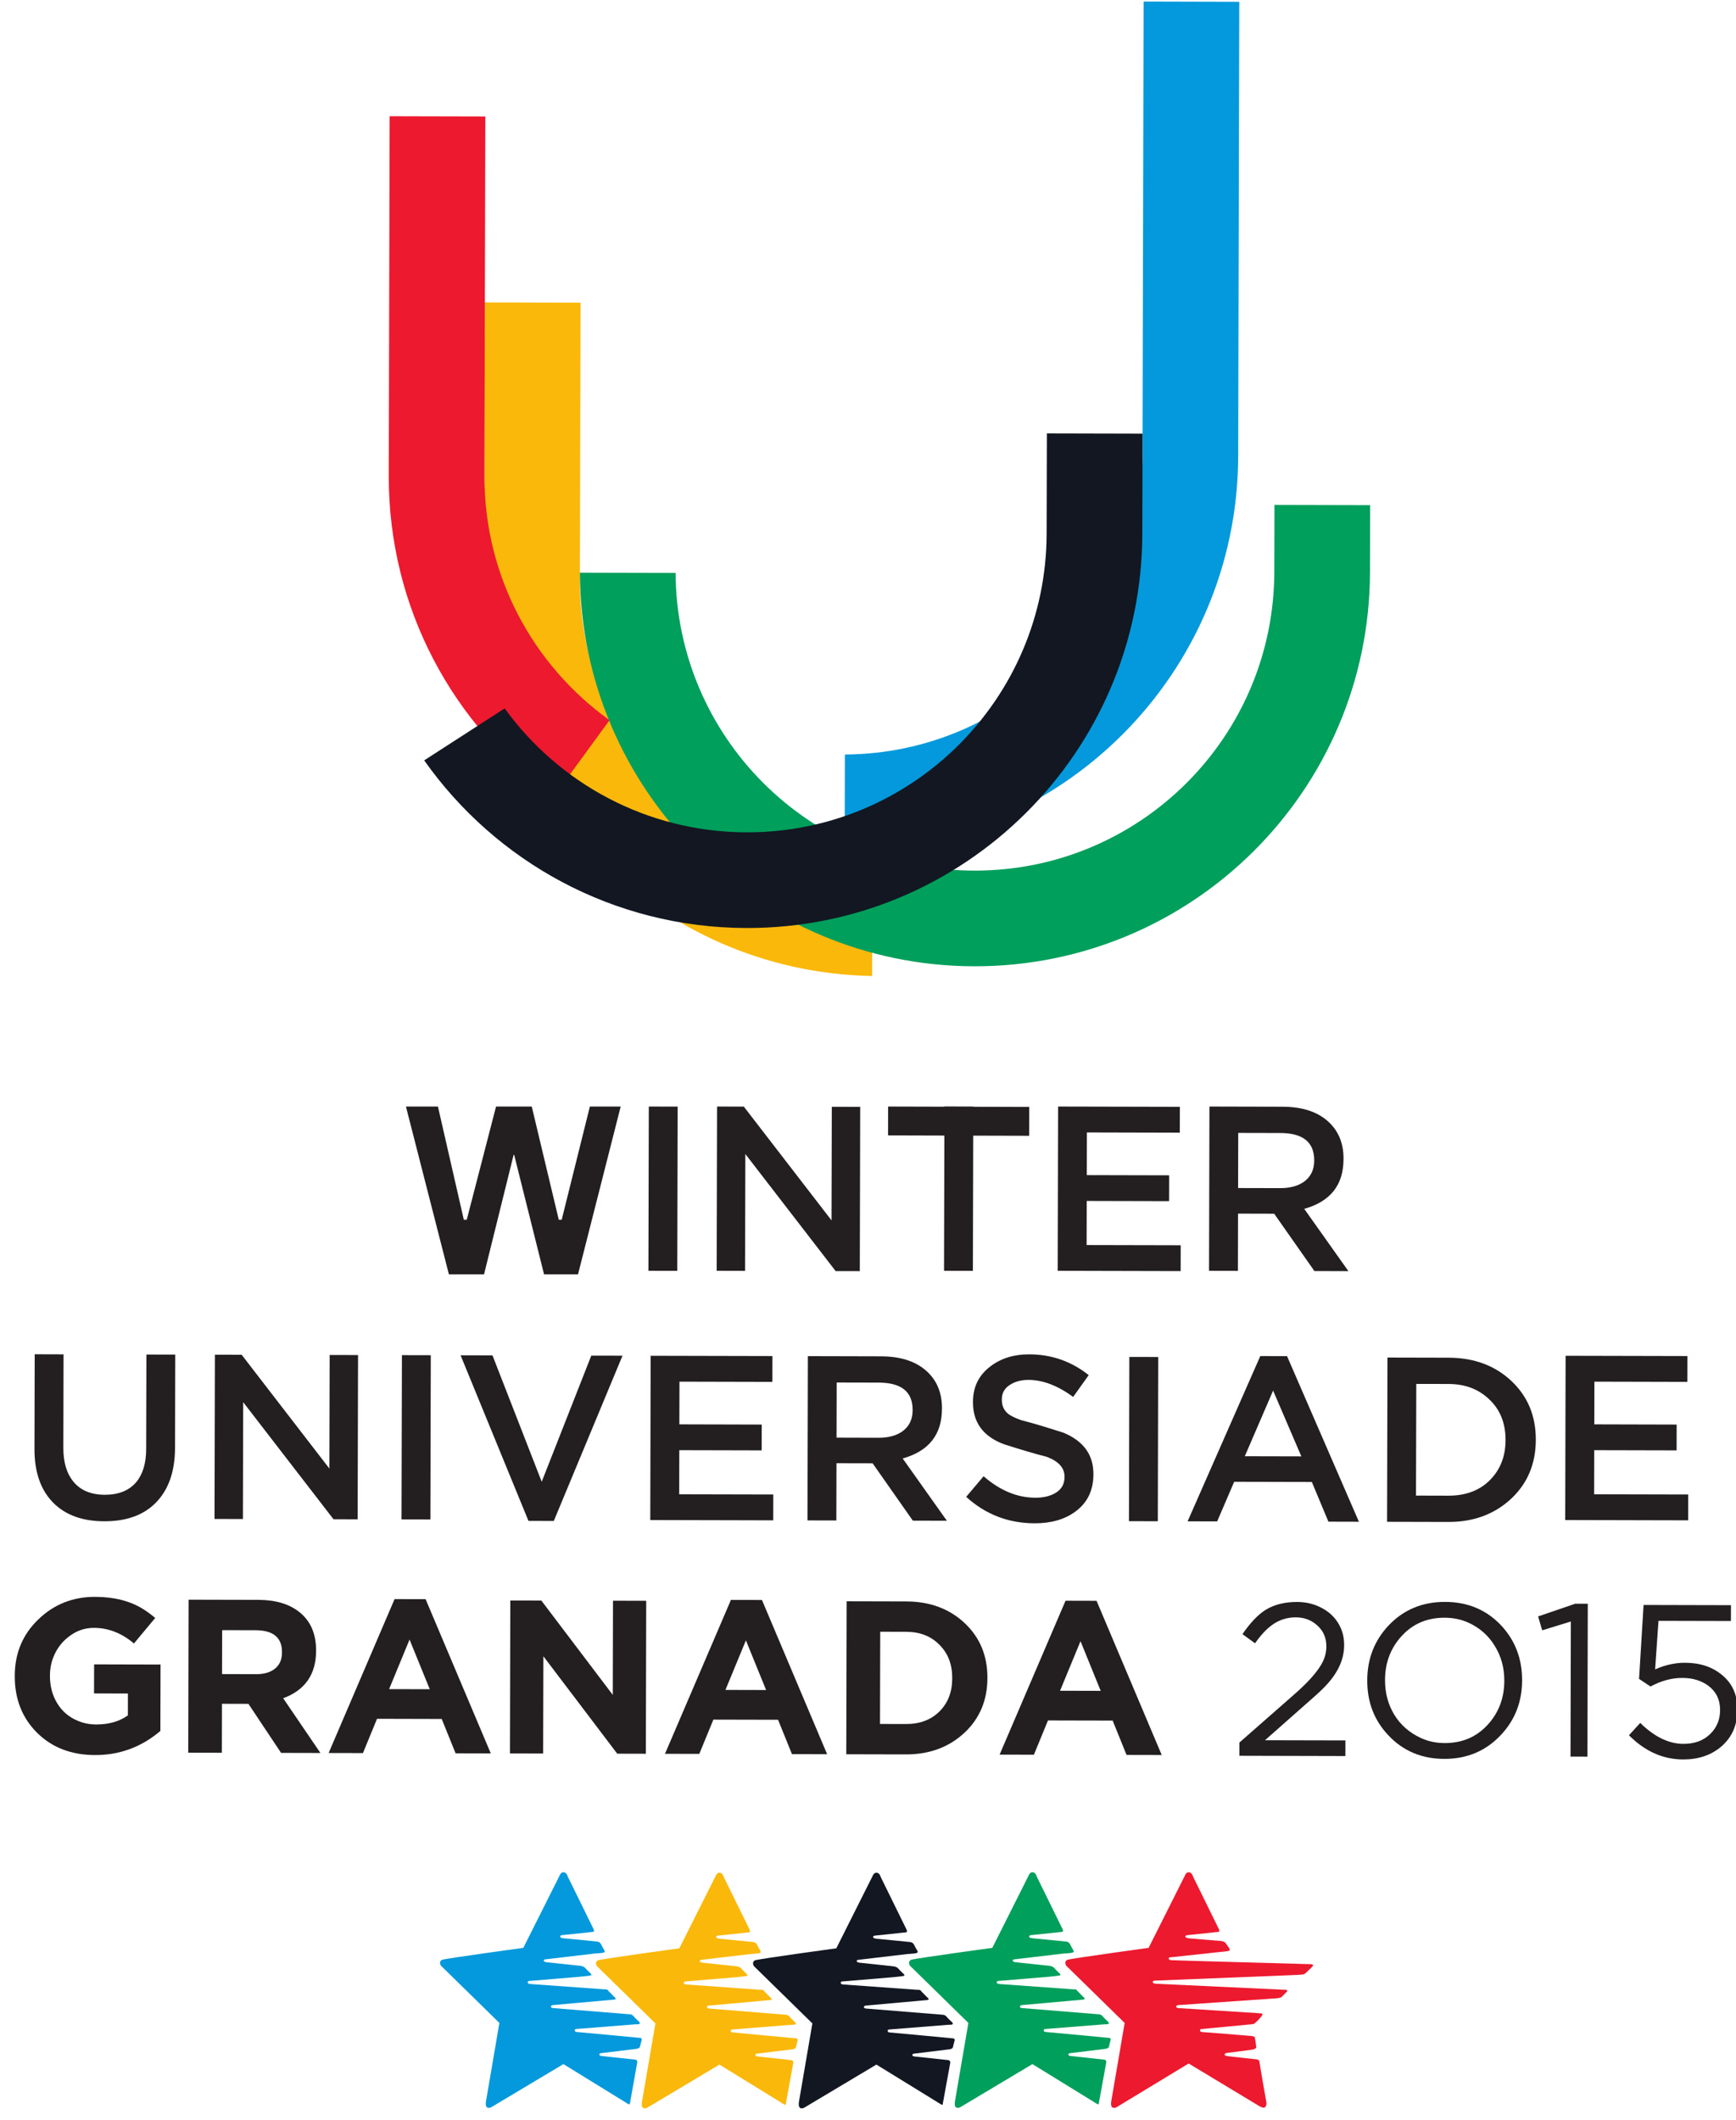 <?xml version="1.0" encoding="UTF-8" standalone="no"?>
<svg
   xmlns:dc="http://purl.org/dc/elements/1.1/"
   xmlns:cc="http://creativecommons.org/ns#"
   xmlns:rdf="http://www.w3.org/1999/02/22-rdf-syntax-ns#"
   xmlns:svg="http://www.w3.org/2000/svg"
   xmlns="http://www.w3.org/2000/svg"
   id="svg2719"
   version="1.1"
   viewBox="0 0 64.997 79.375"
   height="300"
   width="245.66">
  <defs
     id="defs2713">
    <clipPath
       id="clipPath2226"
       clipPathUnits="userSpaceOnUse">
      <path
         id="path2224"
         d="M 0,0 H 1190.551 V 841.89 H 0 Z" />
    </clipPath>
    <clipPath
       id="clipPath2278"
       clipPathUnits="userSpaceOnUse">
      <path
         id="path2276"
         d="M 0,0 H 1190.551 V 841.89 H 0 Z" />
    </clipPath>
    <clipPath
       id="clipPath2302"
       clipPathUnits="userSpaceOnUse">
      <path
         id="path2300"
         d="M 0,0 H 1190.551 V 841.89 H 0 Z" />
    </clipPath>
    <clipPath
       id="clipPath2326"
       clipPathUnits="userSpaceOnUse">
      <path
         id="path2324"
         d="M 0,0 H 1190.551 V 841.89 H 0 Z" />
    </clipPath>
    <clipPath
       id="clipPath2358"
       clipPathUnits="userSpaceOnUse">
      <path
         id="path2356"
         d="M 0,0 H 1190.551 V 841.89 H 0 Z" />
    </clipPath>
    <clipPath
       id="clipPath2374"
       clipPathUnits="userSpaceOnUse">
      <path
         id="path2372"
         d="M 0,0 H 1190.551 V 841.89 H 0 Z" />
    </clipPath>
    <clipPath
       id="clipPath2422"
       clipPathUnits="userSpaceOnUse">
      <path
         id="path2420"
         d="M 0,0 H 1190.551 V 841.89 H 0 Z" />
    </clipPath>
  </defs>
  <g
     transform="translate(-84.046,-69.669)"
     id="layer1">
    <g
       transform="matrix(0.615,0,0,-0.615,-536.459,516.447)"
       id="g2596">
      <g
         id="g2220">
        <g
           id="g2222"
           clip-path="url(#clipPath2226)">
          <g
             id="g2228"
             transform="translate(1044.294,708.043)">
            <path
               d="m 0,0 -0.04,-16.902 c -0.025,-9.94 7.913,-18.041 17.805,-18.265 L 17.75,-40.993 C 4.642,-40.76 -5.897,-30.045 -5.865,-16.888 l 0.04,16.902 z"
               style="fill:#fab80a;fill-opacity:1;fill-rule:nonzero;stroke:none"
               id="path2230" />
          </g>
          <g
             id="g2232"
             transform="translate(1050.08,691.589)">
            <path
               d="m 0,0 c 0.055,-9.999 8.164,-18.099 18.181,-18.123 10.066,-0.024 18.245,8.116 18.269,18.182 l 0.01,4.08 5.825,-0.014 -0.01,-4.081 C 42.243,-13.238 31.45,-23.98 18.167,-23.948 4.934,-23.915 -5.778,-13.201 -5.825,0.014 Z"
               style="fill:#009f5b;fill-opacity:1;fill-rule:nonzero;stroke:none"
               id="path2234" />
          </g>
          <g
             id="g2236"
             transform="translate(1038.497,719.378)">
            <path
               d="m 0,0 -0.053,-21.889 c -0.015,-6.124 2.992,-11.55 7.616,-14.866 l -3.435,-4.704 c -6.077,4.378 -10.025,11.523 -10.006,19.584 l 0.053,21.889 z"
               style="fill:#ed192e;fill-opacity:1;fill-rule:nonzero;stroke:none"
               id="path2238" />
          </g>
          <g
             id="g2240"
             transform="translate(1060.387,680.533)">
            <path
               d="m 0,0 c 9.996,0.057 18.095,8.166 18.119,18.181 l 0.067,27.66 5.824,-0.015 -0.066,-27.659 C 23.911,4.935 13.199,-5.776 -0.014,-5.825 Z"
               style="fill:#0499dc;fill-opacity:1;fill-rule:nonzero;stroke:none"
               id="path2242" />
          </g>
          <g
             id="g2244"
             transform="translate(1039.674,683.341)">
            <path
               d="M 0,0 C 3.303,-4.559 8.665,-7.53 14.726,-7.545 24.792,-7.57 32.971,0.57 32.995,10.636 l 0.015,6.106 5.825,-0.014 -0.015,-6.106 C 38.788,-2.66 27.995,-13.402 14.712,-13.37 6.604,-13.35 -0.556,-9.321 -4.898,-3.164 Z"
               style="fill:#121722;fill-opacity:1;fill-rule:nonzero;stroke:none"
               id="path2246" />
          </g>
          <g
             id="g2248"
             transform="translate(1015.296,633.853)">
            <path
               d="M 0,0 C -1.324,0.003 -2.356,0.377 -3.098,1.122 -3.867,1.895 -4.25,2.991 -4.247,4.411 l 0.014,5.757 1.757,-0.005 -0.013,-5.686 C -2.492,3.611 -2.293,2.929 -1.894,2.433 -1.458,1.889 -0.815,1.616 0.032,1.614 0.87,1.612 1.509,1.868 1.948,2.381 2.35,2.866 2.551,3.537 2.553,4.394 L 2.567,10.151 4.324,10.147 4.311,4.475 C 4.307,3.028 3.914,1.91 3.131,1.121 2.387,0.37 1.343,-0.003 0,0"
               style="fill:#231f20;fill-opacity:1;fill-rule:nonzero;stroke:none"
               id="path2250" />
          </g>
        </g>
      </g>
      <g
         id="g2252"
         transform="translate(1022.034,643.994)">
        <path
           d="m 0,0 1.629,-0.004 5.34,-6.927 0.017,6.914 1.728,-0.004 -0.024,-10 -1.471,0.004 L 1.722,-2.89 1.705,-10.004 -0.024,-10 Z"
           style="fill:#231f20;fill-opacity:1;fill-rule:nonzero;stroke:none"
           id="path2254" />
      </g>
      <g
         id="g2256"
         transform="translate(1033.42,643.967)">
        <path
           d="m 0,0 1.757,-0.004 -0.024,-10 -1.758,0.004 z"
           style="fill:#231f20;fill-opacity:1;fill-rule:nonzero;stroke:none"
           id="path2258" />
      </g>
      <g
         id="g2260"
         transform="translate(1036.991,643.958)">
        <path
           d="m 0,0 1.942,-0.005 2.997,-7.693 3.018,7.678 1.9,-0.004 -4.182,-10.062 -1.542,0.004 z"
           style="fill:#231f20;fill-opacity:1;fill-rule:nonzero;stroke:none"
           id="path2262" />
      </g>
      <g
         id="g2264"
         transform="translate(1048.563,643.929)">
        <path
           d="M 0,0 7.414,-0.017 7.41,-1.589 1.754,-1.575 1.747,-4.175 6.761,-4.188 6.758,-5.759 1.743,-5.747 1.737,-8.433 7.465,-8.446 7.462,-10.018 -0.024,-10 Z"
           style="fill:#231f20;fill-opacity:1;fill-rule:nonzero;stroke:none"
           id="path2266" />
      </g>
      <g
         id="g2268"
         transform="translate(1104.264,643.929)">
        <path
           d="M 0,0 7.414,-0.017 7.41,-1.589 1.754,-1.575 1.747,-4.175 6.761,-4.188 6.758,-5.759 1.743,-5.747 1.737,-8.433 7.465,-8.446 7.462,-10.018 -0.024,-10 Z"
           style="fill:#231f20;fill-opacity:1;fill-rule:nonzero;stroke:none"
           id="path2270" />
      </g>
      <g
         id="g2272">
        <g
           id="g2274"
           clip-path="url(#clipPath2278)">
          <g
             id="g2280"
             transform="translate(1058.134,643.906)">
            <path
               d="M 0,0 4.457,-0.011 C 5.714,-0.014 6.675,-0.349 7.34,-1.018 7.891,-1.571 8.166,-2.292 8.164,-3.177 L 8.163,-3.206 C 8.16,-4.777 7.362,-5.785 5.771,-6.228 l 2.691,-3.793 -2.072,0.006 -2.449,3.491 -2.2,0.005 -0.008,-3.485 -1.757,0.004 z m 4.316,-4.968 c 0.581,-0.001 1.058,0.126 1.43,0.383 0.42,0.303 0.63,0.731 0.631,1.284 v 0.028 C 6.38,-2.168 5.691,-1.614 4.31,-1.61 L 1.753,-1.604 1.745,-4.961 Z"
               style="fill:#231f20;fill-opacity:1;fill-rule:nonzero;stroke:none"
               id="path2282" />
          </g>
          <g
             id="g2284"
             transform="translate(1071.938,633.73)">
            <path
               d="m 0,0 c -1.6,0.004 -2.99,0.54 -4.167,1.61 l 1.06,1.255 C -2.109,1.995 -1.058,1.56 0.047,1.557 0.513,1.556 0.909,1.646 1.233,1.826 1.624,2.044 1.82,2.372 1.821,2.81 V 2.838 C 1.823,3.381 1.452,3.787 0.71,4.055 0.129,4.2 -0.722,4.449 -1.845,4.805 -3.12,5.274 -3.756,6.128 -3.753,7.366 v 0.029 c 0.002,0.915 0.361,1.637 1.076,2.169 0.639,0.484 1.421,0.725 2.345,0.722 C 1.03,10.283 2.238,9.862 3.293,9.021 L 2.347,7.694 C 1.406,8.383 0.502,8.727 -0.365,8.73 -0.793,8.731 -1.155,8.641 -1.451,8.461 -1.813,8.252 -1.995,7.948 -1.996,7.548 V 7.519 C -1.997,7.176 -1.878,6.9 -1.641,6.69 -1.47,6.546 -1.189,6.408 -0.799,6.273 -0.218,6.129 0.638,5.875 1.771,5.51 2.979,5.002 3.582,4.167 3.579,3.006 V 2.977 C 3.577,1.996 3.208,1.24 2.473,0.708 1.824,0.234 1,-0.003 0,0"
               style="fill:#231f20;fill-opacity:1;fill-rule:nonzero;stroke:none"
               id="path2286" />
          </g>
        </g>
      </g>
      <g
         id="g2288"
         transform="translate(1077.705,643.859)">
        <path
           d="m 0,0 1.757,-0.004 -0.024,-10 -1.757,0.004 z"
           style="fill:#231f20;fill-opacity:1;fill-rule:nonzero;stroke:none"
           id="path2290" />
      </g>
      <g
         id="g2292"
         transform="translate(1085.677,643.911)">
        <path
           d="m 0,0 1.628,-0.004 4.376,-10.082 -1.857,0.005 -1.009,2.416 -4.728,0.011 -1.035,-2.411 -1.8,0.004 z M 2.499,-6.106 0.78,-2.102 -0.943,-6.098 Z"
           style="fill:#231f20;fill-opacity:1;fill-rule:nonzero;stroke:none"
           id="path2294" />
      </g>
      <g
         id="g2296">
        <g
           id="g2298"
           clip-path="url(#clipPath2302)">
          <g
             id="g2304"
             transform="translate(1093.419,643.821)">
            <path
               d="M 0,0 3.729,-0.009 C 5.281,-0.013 6.561,-0.493 7.568,-1.447 8.547,-2.383 9.034,-3.565 9.031,-4.994 V -5.022 C 9.027,-6.46 8.534,-7.645 7.551,-8.576 6.53,-9.535 5.248,-10.013 3.704,-10.009 L -0.024,-10 Z m 3.708,-8.409 c 1.048,-0.003 1.887,0.31 2.517,0.936 0.639,0.637 0.96,1.446 0.963,2.427 v 0.028 c 0.002,1.019 -0.324,1.839 -0.98,2.46 -0.646,0.63 -1.474,0.946 -2.483,0.949 L 1.754,-1.605 1.737,-8.404 Z"
               style="fill:#231f20;fill-opacity:1;fill-rule:nonzero;stroke:none"
               id="path2306" />
          </g>
          <g
             id="g2308"
             transform="translate(1084.404,620.382)">
            <path
               d="M 0,0 3.36,2.949 C 4.383,3.844 4.992,4.591 5.187,5.189 5.258,5.4 5.294,5.62 5.295,5.848 5.296,6.368 5.116,6.791 4.756,7.117 4.396,7.453 3.956,7.621 3.437,7.622 2.9,7.623 2.421,7.47 1.998,7.163 1.662,6.927 1.314,6.553 0.952,6.044 L 0.187,6.6 C 0.664,7.294 1.132,7.786 1.591,8.075 2.119,8.4 2.762,8.561 3.519,8.559 4.1,8.558 4.627,8.42 5.102,8.146 5.586,7.872 5.941,7.484 6.168,6.982 6.309,6.664 6.378,6.317 6.377,5.938 V 5.912 C 6.375,5.005 5.946,4.131 5.091,3.288 4.87,3.068 4.517,2.748 4.032,2.327 L 1.558,0.141 6.455,0.13 6.453,-0.821 -0.002,-0.805 Z"
               style="fill:#231f20;fill-opacity:1;fill-rule:nonzero;stroke:none"
               id="path2310" />
          </g>
          <g
             id="g2312"
             transform="translate(1096.877,619.388)">
            <path
               d="m 0,0 c -1.373,0.003 -2.507,0.481 -3.403,1.434 -0.859,0.908 -1.288,2.018 -1.285,3.33 V 4.79 c 0.003,1.312 0.442,2.428 1.315,3.35 0.909,0.948 2.05,1.421 3.423,1.417 C 1.422,9.554 2.557,9.081 3.452,8.137 4.312,7.219 4.741,6.105 4.738,4.794 4.746,4.785 4.746,4.776 4.738,4.767 4.735,3.456 4.296,2.344 3.423,1.43 2.514,0.473 1.373,-0.003 0,0 m 0.029,0.963 c 1.056,-0.002 1.924,0.365 2.603,1.103 0.68,0.738 1.02,1.63 1.023,2.678 V 4.77 C 3.657,5.545 3.465,6.245 3.079,6.87 2.702,7.496 2.171,7.968 1.485,8.287 1.037,8.491 0.549,8.593 0.021,8.594 -1.036,8.596 -1.903,8.229 -2.583,7.491 -3.262,6.754 -3.603,5.861 -3.606,4.814 V 4.787 C -3.608,4.013 -3.42,3.313 -3.043,2.687 -2.657,2.061 -2.117,1.589 -1.423,1.271 -0.983,1.067 -0.5,0.965 0.029,0.963"
               style="fill:#231f20;fill-opacity:1;fill-rule:nonzero;stroke:none"
               id="path2314" />
          </g>
        </g>
      </g>
      <g
         id="g2316"
         transform="translate(1104.583,627.752)">
        <path
           d="M 0,0 -1.744,-0.537 -1.993,0.309 0.267,1.082 1.032,1.08 1.01,-8.227 -0.02,-8.224 Z"
           style="fill:#231f20;fill-opacity:1;fill-rule:nonzero;stroke:none"
           id="path2318" />
      </g>
      <g
         id="g2320">
        <g
           id="g2322"
           clip-path="url(#clipPath2326)">
          <g
             id="g2328"
             transform="translate(1111.417,619.353)">
            <path
               d="m 0,0 c -1.223,0.003 -2.322,0.494 -3.297,1.473 l 0.688,0.751 C -1.748,1.377 -0.873,0.953 0.015,0.95 0.684,0.948 1.222,1.141 1.627,1.527 2.042,1.922 2.25,2.41 2.251,2.991 V 3.017 C 2.253,3.633 2.016,4.122 1.542,4.484 1.112,4.802 0.584,4.962 -0.041,4.964 -0.692,4.965 -1.34,4.791 -1.983,4.44 L -2.681,4.904 -2.406,9.405 2.914,9.392 2.911,8.428 -1.498,8.439 -1.703,5.483 C -1.095,5.754 -0.487,5.889 0.12,5.887 1.044,5.885 1.804,5.628 2.402,5.116 3.008,4.604 3.31,3.917 3.308,3.054 L 3.307,3.028 C 3.305,2.095 2.978,1.348 2.325,0.786 1.708,0.26 0.933,-0.002 0,0"
               style="fill:#231f20;fill-opacity:1;fill-rule:nonzero;stroke:none"
               id="path2330" />
          </g>
          <g
             id="g2332"
             transform="translate(1014.734,619.621)">
            <path
               d="m 0,0 c -1.437,0.003 -2.611,0.454 -3.522,1.352 -0.911,0.907 -1.365,2.056 -1.362,3.449 v 0.026 c 0.003,1.375 0.481,2.518 1.432,3.429 0.951,0.92 2.105,1.379 3.462,1.375 C 1.163,9.629 2.134,9.383 2.922,8.893 3.178,8.732 3.426,8.55 3.665,8.346 L 2.371,6.792 C 1.628,7.424 0.817,7.74 -0.061,7.743 -0.611,7.744 -1.108,7.577 -1.552,7.241 -1.997,6.914 -2.321,6.493 -2.526,5.979 -2.669,5.625 -2.741,5.248 -2.742,4.849 V 4.822 C -2.744,4.21 -2.603,3.665 -2.32,3.185 -2.02,2.679 -1.6,2.314 -1.059,2.091 -0.714,1.939 -0.337,1.863 0.071,1.862 0.843,1.86 1.486,2.045 2.002,2.416 l 0.003,1.33 -2.063,0.006 0.005,1.769 4.044,-0.01 -0.01,-4.044 C 2.826,0.485 1.499,-0.004 0,0"
               style="fill:#231f20;fill-opacity:1;fill-rule:nonzero;stroke:none"
               id="path2334" />
          </g>
          <g
             id="g2336"
             transform="translate(1020.432,629.079)">
            <path
               d="m 0,0 4.257,-0.01 c 1.047,-0.003 1.88,-0.253 2.499,-0.752 0.673,-0.542 1.008,-1.319 1.006,-2.33 V -3.119 C 7.758,-4.546 7.091,-5.507 5.759,-6 l 2.267,-3.332 -2.395,0.006 -1.988,2.985 -1.61,0.004 -0.007,-2.98 -2.048,0.004 z m 4.113,-4.534 c 0.461,-0.001 0.83,0.101 1.105,0.304 0.311,0.23 0.467,0.567 0.468,1.01 v 0.027 C 5.688,-2.306 5.153,-1.862 4.08,-1.859 L 2.044,-1.854 2.038,-4.528 Z"
               style="fill:#231f20;fill-opacity:1;fill-rule:nonzero;stroke:none"
               id="path2338" />
          </g>
        </g>
      </g>
      <g
         id="g2340"
         transform="translate(1032.972,629.115)">
        <path
           d="m 0,0 1.889,-0.004 3.969,-9.389 -2.142,0.005 -0.847,2.091 -3.937,0.01 -0.857,-2.087 -2.089,0.005 z m 2.142,-5.486 -1.23,3.023 -1.245,-3.017 z"
           style="fill:#231f20;fill-opacity:1;fill-rule:nonzero;stroke:none"
           id="path2342" />
      </g>
      <g
         id="g2344"
         transform="translate(1040.018,629.032)">
        <path
           d="M 0,0 1.889,-0.004 6.239,-5.749 6.252,-0.015 8.274,-0.02 8.252,-9.332 6.51,-9.328 2.014,-3.397 1.999,-9.317 -0.022,-9.312 Z"
           style="fill:#231f20;fill-opacity:1;fill-rule:nonzero;stroke:none"
           id="path2346" />
      </g>
      <g
         id="g2348"
         transform="translate(1053.449,629.066)">
        <path
           d="m 0,0 1.889,-0.004 3.968,-9.389 -2.141,0.005 -0.847,2.091 -3.937,0.009 -0.857,-2.086 -2.089,0.005 z m 2.142,-5.486 -1.23,3.023 -1.245,-3.017 z"
           style="fill:#231f20;fill-opacity:1;fill-rule:nonzero;stroke:none"
           id="path2350" />
      </g>
      <g
         id="g2352">
        <g
           id="g2354"
           clip-path="url(#clipPath2358)">
          <g
             id="g2360"
             transform="translate(1060.495,628.982)">
            <path
               d="M 0,0 3.631,-0.009 C 5.077,-0.013 6.269,-0.458 7.207,-1.348 8.118,-2.219 8.572,-3.32 8.569,-4.65 V -4.677 C 8.566,-6.016 8.106,-7.12 7.191,-7.986 6.24,-8.88 5.046,-9.324 3.609,-9.321 l -3.632,0.008 z m 3.614,-7.472 c 0.842,-0.002 1.521,0.254 2.037,0.767 0.515,0.513 0.774,1.182 0.776,2.006 v 0.027 c 0.002,0.834 -0.258,1.509 -0.78,2.024 -0.513,0.525 -1.186,0.788 -2.02,0.79 L 2.044,-1.854 2.03,-7.468 Z"
               style="fill:#231f20;fill-opacity:1;fill-rule:nonzero;stroke:none"
               id="path2362" />
          </g>
        </g>
      </g>
      <g
         id="g2364"
         transform="translate(1073.82,629.016)">
        <path
           d="m 0,0 1.889,-0.005 3.968,-9.388 -2.142,0.005 -0.846,2.091 -3.938,0.009 -0.856,-2.086 -2.089,0.005 z M 2.141,-5.486 0.912,-2.463 -0.333,-5.48 Z"
           style="fill:#231f20;fill-opacity:1;fill-rule:nonzero;stroke:none"
           id="path2366" />
      </g>
      <g
         id="g2368">
        <g
           id="g2370"
           clip-path="url(#clipPath2374)">
          <g
             id="g2376"
             transform="translate(1043.518,612.219)">
            <path
               d="m 0,0 1.56,-3.175 c 0,0 0.061,-0.115 0.03,-0.158 C 1.56,-3.375 1.36,-3.382 1.36,-3.382 l -1.67,-0.175 c 0,0 -0.163,0 -0.157,-0.092 0.005,-0.091 0.175,-0.103 0.4,-0.121 0.225,-0.018 1.84,-0.182 1.84,-0.182 0,0 0.175,-0.006 0.248,-0.158 0.073,-0.152 0.183,-0.334 0.183,-0.334 0,0 0.103,-0.134 -0.013,-0.176 C 2.076,-4.662 1.639,-4.681 1.639,-4.681 l -2.987,-0.352 c 0,0 -0.115,0 -0.115,-0.067 0,-0.066 0.048,-0.097 0.164,-0.109 0.115,-0.012 2.039,-0.218 2.039,-0.218 0,0 0.225,-0.019 0.316,-0.128 0.091,-0.109 0.322,-0.328 0.322,-0.328 0,0 0.115,-0.097 0.03,-0.127 -0.085,-0.03 -0.68,-0.085 -0.68,-0.085 L -2.331,-6.35 c 0,0 -0.11,-0.006 -0.11,-0.079 0,-0.073 0.073,-0.103 0.17,-0.109 0.098,-0.006 4.487,-0.322 4.487,-0.322 0,0 0.133,0.012 0.188,-0.024 0.054,-0.037 0.054,-0.061 0.054,-0.061 l 0.377,-0.382 c 0,0 0.097,-0.073 0.079,-0.11 C 2.889,-7.486 2.823,-7.486 2.823,-7.486 l -3.715,-0.333 c 0,0 -0.122,0 -0.134,-0.085 -0.012,-0.085 0.121,-0.098 0.121,-0.098 L 3.74,-8.378 c 0,0 0.163,0.006 0.255,-0.109 0.091,-0.115 0.352,-0.352 0.352,-0.352 0,0 0.067,-0.085 0.03,-0.109 C 4.347,-9.003 4.104,-8.991 4.104,-8.991 L 0.516,-9.276 c 0,0 -0.097,-0.006 -0.097,-0.073 0,-0.067 0.055,-0.109 0.133,-0.109 0.079,0 3.825,-0.358 3.825,-0.358 0,0 0.158,0.011 0.115,-0.14 -0.042,-0.152 -0.097,-0.388 -0.097,-0.388 0,0 0,-0.11 -0.218,-0.14 -0.219,-0.031 -2.137,-0.261 -2.137,-0.261 0,0 -0.109,-0.007 -0.116,-0.067 -0.006,-0.061 0.007,-0.091 0.146,-0.109 0.14,-0.019 2.028,-0.219 2.028,-0.219 0,0 0.158,0 0.127,-0.188 -0.03,-0.189 -0.433,-2.427 -0.433,-2.427 0,0 -0.01,-0.105 -0.047,-0.111 -0.036,-0.006 -0.254,0.139 -0.254,0.139 l -3.758,2.314 -4.359,-2.605 c 0,0 -0.17,-0.121 -0.297,-0.024 -0.128,0.097 -0.043,0.455 -0.043,0.455 l 0.801,4.681 -3.557,3.484 c 0,0 -0.164,0.237 0.067,0.359 0.279,0.09 4.947,0.728 4.947,0.728 l 2.216,4.413 c 0,0 0.067,0.207 0.249,0.189 C -0.061,0.249 0,0 0,0"
               style="fill:#0499dc;fill-opacity:1;fill-rule:nonzero;stroke:none"
               id="path2378" />
          </g>
          <g
             id="g2380"
             transform="translate(1053.016,612.19)">
            <path
               d="m 0,0 1.56,-3.175 c 0,0 0.061,-0.115 0.03,-0.157 C 1.56,-3.375 1.36,-3.381 1.36,-3.381 l -1.67,-0.176 c 0,0 -0.164,0 -0.157,-0.091 0.006,-0.091 0.176,-0.103 0.4,-0.122 0.225,-0.018 1.84,-0.182 1.84,-0.182 0,0 0.176,-0.006 0.249,-0.158 0.072,-0.152 0.182,-0.334 0.182,-0.334 0,0 0.103,-0.133 -0.012,-0.175 C 2.076,-4.662 1.639,-4.681 1.639,-4.681 l -2.986,-0.352 c 0,0 -0.116,0 -0.116,-0.066 0,-0.067 0.049,-0.097 0.164,-0.11 0.115,-0.012 2.04,-0.218 2.04,-0.218 0,0 0.224,-0.018 0.315,-0.128 0.091,-0.109 0.322,-0.327 0.322,-0.327 0,0 0.116,-0.097 0.031,-0.128 -0.086,-0.03 -0.68,-0.085 -0.68,-0.085 l -3.06,-0.255 c 0,0 -0.109,-0.006 -0.109,-0.079 0,-0.073 0.073,-0.103 0.17,-0.109 0.097,-0.006 4.486,-0.322 4.486,-0.322 0,0 0.134,0.012 0.188,-0.024 0.055,-0.037 0.055,-0.061 0.055,-0.061 l 0.376,-0.382 c 0,0 0.097,-0.073 0.079,-0.11 C 2.89,-7.485 2.823,-7.485 2.823,-7.485 l -3.715,-0.334 c 0,0 -0.122,0 -0.134,-0.085 -0.012,-0.085 0.122,-0.097 0.122,-0.097 L 3.74,-8.377 c 0,0 0.164,0.006 0.255,-0.11 0.091,-0.115 0.352,-0.352 0.352,-0.352 0,0 0.067,-0.085 0.03,-0.109 C 4.347,-9.003 4.104,-8.991 4.104,-8.991 L 0.516,-9.276 c 0,0 -0.097,-0.006 -0.097,-0.073 0,-0.067 0.055,-0.109 0.133,-0.109 0.079,0 3.825,-0.358 3.825,-0.358 0,0 0.158,0.012 0.116,-0.14 -0.043,-0.151 -0.098,-0.388 -0.098,-0.388 0,0 0,-0.11 -0.218,-0.14 -0.219,-0.03 -2.137,-0.261 -2.137,-0.261 0,0 -0.109,-0.006 -0.115,-0.067 -0.007,-0.06 0.006,-0.091 0.145,-0.109 0.14,-0.018 2.028,-0.219 2.028,-0.219 0,0 0.158,0 0.128,-0.188 -0.031,-0.188 -0.444,-2.435 -0.444,-2.435 0,0 0,-0.096 -0.036,-0.102 -0.037,-0.007 -0.255,0.139 -0.255,0.139 l -3.758,2.313 -4.359,-2.604 c 0,0 -0.17,-0.122 -0.297,-0.025 -0.128,0.097 -0.043,0.456 -0.043,0.456 l 0.802,4.68 -3.558,3.485 c 0,0 -0.164,0.237 0.067,0.358 0.279,0.091 4.948,0.729 4.948,0.729 l 2.215,4.413 c 0,0 0.067,0.206 0.249,0.188 C -0.061,0.249 0,0 0,0"
               style="fill:#fab80a;fill-opacity:1;fill-rule:nonzero;stroke:none"
               id="path2382" />
          </g>
          <g
             id="g2384"
             transform="translate(1062.572,612.19)">
            <path
               d="m 0,0 1.56,-3.175 c 0,0 0.061,-0.115 0.031,-0.157 C 1.56,-3.375 1.36,-3.381 1.36,-3.381 l -1.669,-0.176 c 0,0 -0.164,0 -0.158,-0.091 0.006,-0.091 0.176,-0.103 0.4,-0.122 0.225,-0.018 1.84,-0.182 1.84,-0.182 0,0 0.176,-0.006 0.249,-0.158 0.072,-0.152 0.182,-0.334 0.182,-0.334 0,0 0.103,-0.133 -0.012,-0.175 C 2.076,-4.662 1.64,-4.681 1.64,-4.681 l -2.987,-0.352 c 0,0 -0.116,0 -0.116,-0.066 0,-0.067 0.049,-0.097 0.164,-0.11 0.116,-0.012 2.04,-0.218 2.04,-0.218 0,0 0.224,-0.018 0.315,-0.128 0.092,-0.109 0.322,-0.327 0.322,-0.327 0,0 0.116,-0.097 0.031,-0.128 -0.085,-0.03 -0.68,-0.085 -0.68,-0.085 l -3.06,-0.255 c 0,0 -0.109,-0.006 -0.109,-0.079 0,-0.073 0.073,-0.103 0.17,-0.109 0.097,-0.006 4.486,-0.322 4.486,-0.322 0,0 0.134,0.012 0.188,-0.024 0.055,-0.037 0.055,-0.061 0.055,-0.061 l 0.377,-0.382 c 0,0 0.096,-0.073 0.078,-0.11 C 2.89,-7.485 2.823,-7.485 2.823,-7.485 l -3.715,-0.334 c 0,0 -0.121,0 -0.134,-0.085 -0.012,-0.085 0.122,-0.097 0.122,-0.097 L 3.74,-8.377 c 0,0 0.164,0.006 0.255,-0.11 0.091,-0.115 0.352,-0.352 0.352,-0.352 0,0 0.067,-0.085 0.031,-0.109 C 4.347,-9.003 4.104,-8.991 4.104,-8.991 L 0.516,-9.276 c 0,0 -0.097,-0.006 -0.097,-0.073 0,-0.067 0.055,-0.109 0.134,-0.109 0.079,0 3.824,-0.358 3.824,-0.358 0,0 0.158,0.012 0.116,-0.14 -0.043,-0.151 -0.097,-0.388 -0.097,-0.388 0,0 0,-0.11 -0.219,-0.14 -0.219,-0.03 -2.137,-0.261 -2.137,-0.261 0,0 -0.109,-0.006 -0.115,-0.067 -0.006,-0.06 0.006,-0.091 0.146,-0.109 0.139,-0.018 2.027,-0.219 2.027,-0.219 0,0 0.158,0 0.128,-0.188 -0.031,-0.188 -0.444,-2.435 -0.444,-2.435 0,0 0,-0.096 -0.036,-0.102 -0.036,-0.007 -0.255,0.139 -0.255,0.139 l -3.757,2.313 -4.36,-2.604 c 0,0 -0.169,-0.122 -0.297,-0.025 -0.128,0.097 -0.043,0.456 -0.043,0.456 l 0.802,4.68 -3.558,3.485 c 0,0 -0.163,0.237 0.067,0.358 0.279,0.091 4.948,0.729 4.948,0.729 l 2.215,4.413 c 0,0 0.067,0.206 0.249,0.188 C -0.061,0.249 0,0 0,0"
               style="fill:#121722;fill-opacity:1;fill-rule:nonzero;stroke:none"
               id="path2386" />
          </g>
          <g
             id="g2388"
             transform="translate(1072.07,612.219)">
            <path
               d="m 0,0 1.56,-3.175 c 0,0 0.061,-0.115 0.03,-0.158 C 1.56,-3.375 1.359,-3.382 1.359,-3.382 L -0.31,-3.557 c 0,0 -0.163,0 -0.157,-0.092 0.006,-0.091 0.176,-0.103 0.4,-0.121 0.225,-0.018 1.84,-0.182 1.84,-0.182 0,0 0.176,-0.006 0.249,-0.158 0.073,-0.152 0.181,-0.334 0.181,-0.334 0,0 0.104,-0.134 -0.011,-0.176 C 2.077,-4.662 1.639,-4.681 1.639,-4.681 l -2.987,-0.352 c 0,0 -0.115,0 -0.115,-0.067 0,-0.066 0.048,-0.097 0.164,-0.109 0.115,-0.012 2.04,-0.218 2.04,-0.218 0,0 0.224,-0.019 0.315,-0.128 0.091,-0.109 0.322,-0.328 0.322,-0.328 0,0 0.115,-0.097 0.031,-0.127 -0.086,-0.03 -0.68,-0.085 -0.68,-0.085 l -3.06,-0.255 c 0,0 -0.109,-0.006 -0.109,-0.079 0,-0.073 0.072,-0.103 0.169,-0.109 0.098,-0.006 4.487,-0.322 4.487,-0.322 0,0 0.133,0.012 0.188,-0.024 0.055,-0.037 0.055,-0.061 0.055,-0.061 l 0.376,-0.382 c 0,0 0.097,-0.073 0.079,-0.11 C 2.889,-7.486 2.823,-7.486 2.823,-7.486 l -3.715,-0.333 c 0,0 -0.122,0 -0.134,-0.085 -0.012,-0.085 0.121,-0.098 0.121,-0.098 L 3.74,-8.378 c 0,0 0.163,0.006 0.255,-0.109 0.091,-0.115 0.352,-0.352 0.352,-0.352 0,0 0.067,-0.085 0.03,-0.109 C 4.347,-9.003 4.104,-8.991 4.104,-8.991 L 0.516,-9.276 c 0,0 -0.097,-0.006 -0.097,-0.073 0,-0.067 0.055,-0.109 0.133,-0.109 0.079,0 3.825,-0.358 3.825,-0.358 0,0 0.158,0.011 0.116,-0.14 -0.043,-0.152 -0.097,-0.388 -0.097,-0.388 0,0 0,-0.11 -0.22,-0.14 -0.218,-0.031 -2.136,-0.261 -2.136,-0.261 0,0 -0.109,-0.007 -0.115,-0.067 -0.007,-0.061 0.006,-0.091 0.145,-0.109 0.14,-0.019 2.027,-0.219 2.027,-0.219 0,0 0.159,0 0.128,-0.188 -0.03,-0.189 -0.443,-2.435 -0.443,-2.435 0,0 0,-0.097 -0.036,-0.103 -0.037,-0.006 -0.255,0.139 -0.255,0.139 l -3.758,2.314 -4.359,-2.605 c 0,0 -0.17,-0.121 -0.297,-0.024 -0.128,0.097 -0.043,0.455 -0.043,0.455 l 0.801,4.681 -3.557,3.484 c 0,0 -0.164,0.237 0.067,0.359 0.279,0.09 4.947,0.728 4.947,0.728 l 2.216,4.413 c 0,0 0.067,0.207 0.249,0.189 C -0.061,0.249 0,0 0,0"
               style="fill:#009f5b;fill-opacity:1;fill-rule:nonzero;stroke:none"
               id="path2390" />
          </g>
          <g
             id="g2392"
             transform="translate(1081.585,612.218)">
            <path
               d="m 0,0 1.56,-3.175 c 0,0 0.061,-0.115 0.031,-0.158 C 1.56,-3.375 1.36,-3.381 1.36,-3.381 l -1.669,-0.177 c 0,0 -0.164,0 -0.158,-0.091 0.006,-0.091 0.176,-0.103 0.4,-0.121 0.225,-0.019 1.791,-0.151 1.791,-0.151 0,0 0.178,-0.006 0.275,-0.144 0.064,-0.094 0.165,-0.238 0.165,-0.238 0,0 0.138,-0.167 0.022,-0.21 C 2.071,-4.555 1.544,-4.596 1.544,-4.596 L -1.369,-4.91 c 0,0 -0.115,0 -0.115,-0.066 0,-0.067 0.048,-0.097 0.163,-0.109 0.116,-0.013 7.477,-0.214 7.477,-0.214 0,0 0.802,-0.03 1.025,-0.029 0.081,0 0.118,-0.049 0.129,-0.058 0.036,-0.029 -0.259,-0.296 -0.259,-0.296 0,0 -0.218,-0.229 -0.303,-0.259 C 6.662,-5.972 6.147,-5.99 6.147,-5.99 l -8.489,-0.341 c 0,0 -0.11,-0.006 -0.11,-0.079 0,-0.073 0.073,-0.103 0.17,-0.109 0.097,-0.006 7.809,-0.366 7.809,-0.366 0,0 0.134,0.013 0.188,-0.024 C 5.77,-6.945 5.701,-7.01 5.701,-7.01 L 5.506,-7.205 c 0,0 -0.058,-0.057 -0.101,-0.108 C 5.348,-7.364 5.167,-7.4 5.167,-7.4 l -6.059,-0.419 c 0,0 -0.121,0 -0.134,-0.085 -0.011,-0.085 0.121,-0.097 0.121,-0.097 l 4.929,-0.314 c 0,0 0.212,-0.001 0.205,-0.066 C 4.22,-8.461 3.976,-8.72 3.976,-8.72 c 0,0 -0.187,-0.185 -0.224,-0.21 C 3.722,-8.984 3.485,-8.995 3.485,-8.995 L 0.517,-9.276 c 0,0 -0.098,-0.007 -0.098,-0.073 0,-0.067 0.055,-0.11 0.134,-0.11 0.079,0 2.353,-0.188 2.353,-0.188 0,0 0.341,-0.029 0.581,-0.047 0.234,-0.017 0.268,-0.061 0.279,-0.123 0.03,-0.16 0.079,-0.547 0.079,-0.547 0,0 0.032,-0.119 -0.23,-0.165 -0.217,-0.038 -1.556,-0.203 -1.556,-0.203 0,0 -0.128,-0.019 -0.134,-0.08 -0.006,-0.061 0.006,-0.091 0.145,-0.11 0.084,-0.01 -0.156,0.006 1.789,-0.2 0,0 0.168,0.009 0.187,-0.181 0.021,-0.209 0.404,-2.367 0.404,-2.367 0,0 0.073,-0.223 -0.072,-0.369 -0.105,-0.104 -0.433,0.123 -0.433,0.123 l -4.215,2.541 -4.356,-2.642 c 0,0 -0.17,-0.122 -0.297,-0.025 -0.128,0.097 -0.043,0.455 -0.043,0.455 l 0.801,4.681 -3.557,3.484 c 0,0 -0.163,0.237 0.067,0.359 0.28,0.09 4.947,0.728 4.947,0.728 l 2.216,4.413 c 0,0 0.067,0.207 0.249,0.189 C -0.061,0.248 0,0 0,0"
               style="fill:#ed192e;fill-opacity:1;fill-rule:nonzero;stroke:none"
               id="path2394" />
          </g>
        </g>
      </g>
      <g
         id="g2396"
         transform="translate(1052.605,659.102)">
        <path
           d="m 0,0 1.629,-0.004 5.34,-6.927 0.017,6.915 1.728,-0.005 -0.024,-10 -1.471,0.003 L 1.722,-2.89 1.704,-10.004 -0.024,-10 Z"
           style="fill:#231f20;fill-opacity:1;fill-rule:nonzero;stroke:none"
           id="path2398" />
      </g>
      <g
         id="g2400"
         transform="translate(1048.45,659.102)">
        <path
           d="m 0,0 1.757,-0.004 -0.024,-10 -1.757,0.004 z"
           style="fill:#231f20;fill-opacity:1;fill-rule:nonzero;stroke:none"
           id="path2402" />
      </g>
      <g
         id="g2404"
         transform="translate(1066.447,659.102)">
        <path
           d="m 0,0 1.757,-0.004 -0.024,-10 -1.757,0.004 z"
           style="fill:#231f20;fill-opacity:1;fill-rule:nonzero;stroke:none"
           id="path2406" />
      </g>
      <g
         id="g2408"
         transform="translate(1063.015,657.345)">
        <path
           d="M 0,0 0.004,1.757 8.596,1.733 8.592,-0.024 Z"
           style="fill:#231f20;fill-opacity:1;fill-rule:nonzero;stroke:none"
           id="path2410" />
      </g>
      <g
         id="g2412"
         transform="translate(1073.367,659.102)">
        <path
           d="M 0,0 7.414,-0.017 7.41,-1.589 1.754,-1.575 1.747,-4.175 6.761,-4.187 6.758,-5.759 1.743,-5.747 1.737,-8.433 7.465,-8.446 7.462,-10.018 -0.024,-10 Z"
           style="fill:#231f20;fill-opacity:1;fill-rule:nonzero;stroke:none"
           id="path2414" />
      </g>
      <g
         id="g2416">
        <g
           id="g2418"
           clip-path="url(#clipPath2422)">
          <g
             id="g2424"
             transform="translate(1082.581,659.102)">
            <path
               d="M 0,0 4.457,-0.011 C 5.714,-0.014 6.675,-0.349 7.34,-1.018 7.891,-1.571 8.166,-2.292 8.164,-3.177 L 8.163,-3.205 C 8.16,-4.777 7.362,-5.785 5.771,-6.228 l 2.69,-3.793 -2.071,0.006 -2.449,3.491 -2.2,0.006 -0.008,-3.486 -1.757,0.004 z m 4.316,-4.967 c 0.581,-0.002 1.058,0.125 1.43,0.382 0.42,0.303 0.63,0.731 0.631,1.284 v 0.028 C 6.38,-2.168 5.691,-1.614 4.31,-1.61 L 1.753,-1.604 1.745,-4.961 Z"
               style="fill:#231f20;fill-opacity:1;fill-rule:nonzero;stroke:none"
               id="path2426" />
          </g>
        </g>
      </g>
      <g
         id="g2428"
         transform="translate(1033.664,659.102)">
        <path
           d="M 0,0 H 1.948 L 3.524,-6.891 H 3.702 L 5.486,0 H 7.66 L 9.305,-6.891 H 9.483 L 11.198,0 h 1.876 L 10.476,-10.217 H 8.409 L 6.59,-2.943 H 6.556 L 4.754,-10.217 H 2.616 Z"
           style="fill:#231f20;fill-opacity:1;fill-rule:nonzero;stroke:none"
           id="path2430" />
      </g>
    </g>
  </g>
</svg>
